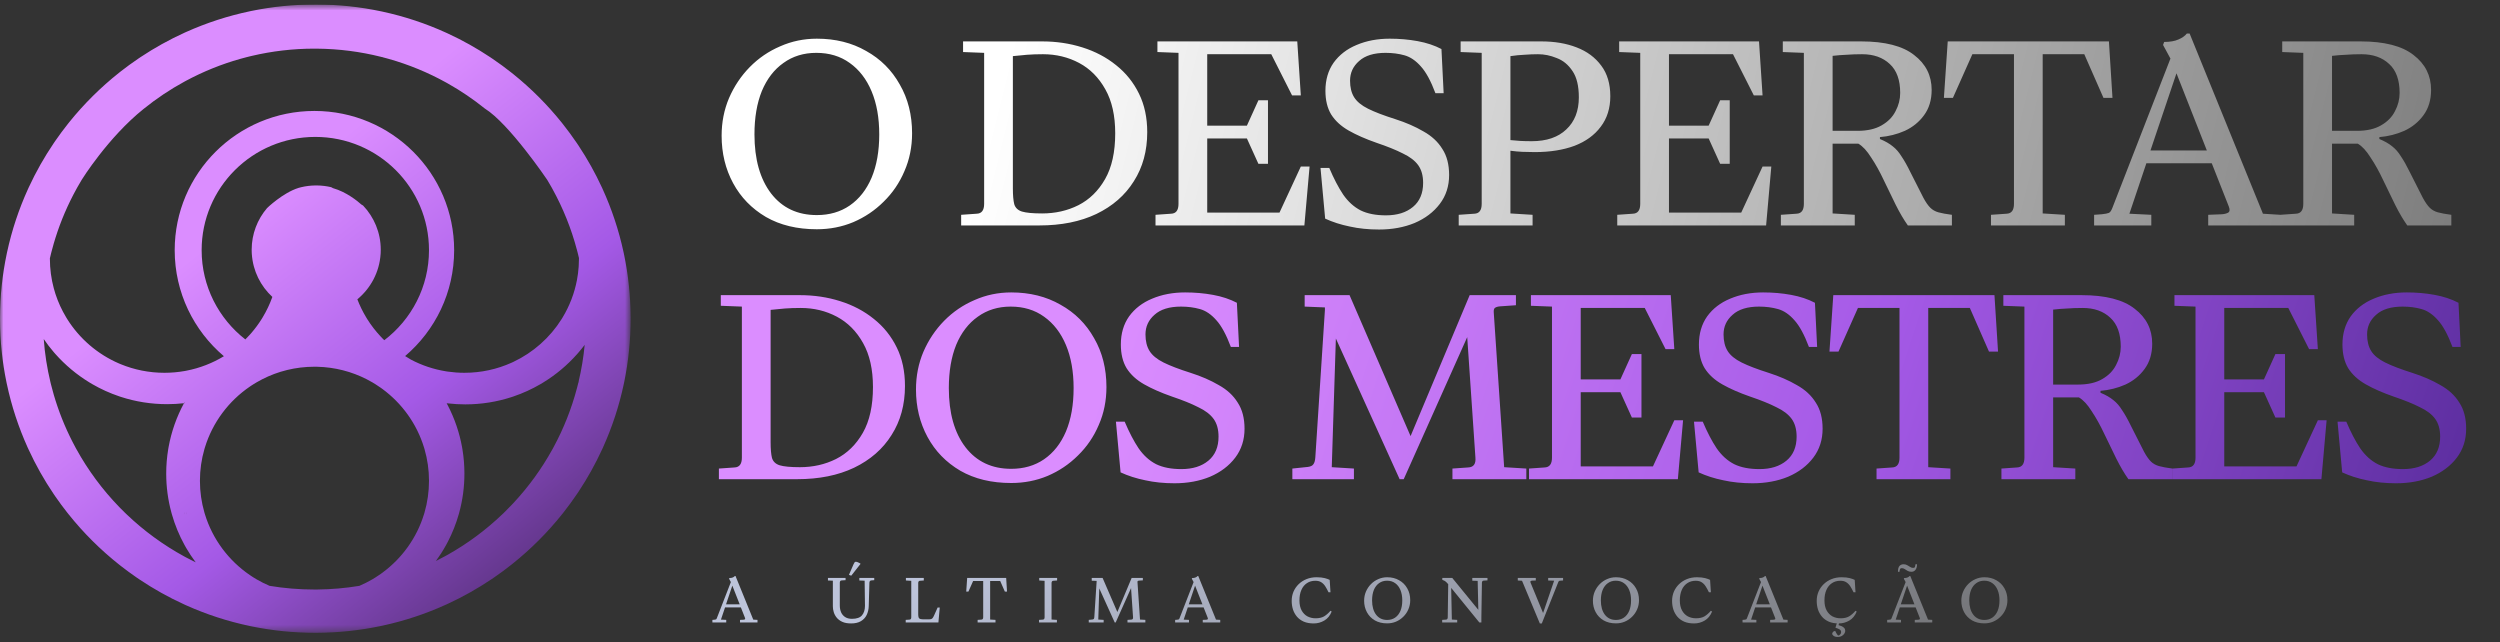 <svg xmlns="http://www.w3.org/2000/svg" width="358" height="92" viewBox="0 0 358 92" fill="none"><rect x="0" y="0" width="358" height="92" fill="#333333" stroke="none"/><g clip-path="url(#clip0_476_532)"><path d="M116.973 32.829C114.152 32.829 111.722 32.244 109.684 31.072C107.647 29.875 106.079 28.261 104.982 26.231C103.885 24.201 103.336 21.936 103.336 19.438C103.336 17.512 103.689 15.716 104.394 14.05C105.125 12.358 106.118 10.874 107.372 9.599C108.626 8.324 110.076 7.335 111.722 6.632C113.368 5.903 115.118 5.539 116.973 5.539C119.638 5.539 121.989 6.124 124.027 7.296C126.091 8.441 127.697 10.042 128.847 12.098C130.022 14.128 130.61 16.458 130.61 19.086C130.61 21.039 130.244 22.848 129.513 24.513C128.808 26.179 127.815 27.637 126.535 28.886C125.281 30.136 123.831 31.111 122.185 31.814C120.565 32.491 118.828 32.829 116.973 32.829ZM116.973 30.799C118.776 30.799 120.343 30.344 121.676 29.433C123.034 28.496 124.079 27.168 124.81 25.45C125.542 23.706 125.908 21.637 125.908 19.243C125.908 16.874 125.542 14.818 124.81 13.074C124.079 11.33 123.034 9.976 121.676 9.013C120.343 8.05 118.75 7.569 116.895 7.569C115.092 7.569 113.525 8.05 112.192 9.013C110.86 9.95 109.828 11.291 109.096 13.035C108.391 14.779 108.039 16.848 108.039 19.243C108.039 22.808 108.835 25.633 110.429 27.715C112.022 29.771 114.204 30.799 116.973 30.799ZM137.637 32.283V30.76L139.871 30.604C140.576 30.578 140.929 30.109 140.929 29.198V7.569L137.911 7.452V5.929H149.236C151.274 5.929 153.194 6.215 154.997 6.788C156.826 7.361 158.432 8.207 159.817 9.326C161.227 10.445 162.325 11.812 163.108 13.425C163.892 15.013 164.284 16.848 164.284 18.93C164.284 21.611 163.644 23.954 162.364 25.958C161.11 27.962 159.32 29.524 156.995 30.643C154.696 31.736 151.979 32.283 148.844 32.283H137.637ZM149.354 7.764C148.518 7.764 147.76 7.79 147.081 7.842C146.428 7.894 145.749 7.959 145.043 8.037V26.973C145.043 27.962 145.109 28.717 145.239 29.238C145.396 29.758 145.762 30.109 146.336 30.291C146.937 30.474 147.904 30.565 149.236 30.565C151.117 30.565 152.841 30.175 154.409 29.394C156.003 28.587 157.283 27.337 158.249 25.645C159.216 23.954 159.699 21.767 159.699 19.086C159.699 16.562 159.229 14.466 158.288 12.801C157.348 11.109 156.094 9.846 154.526 9.013C152.959 8.181 151.235 7.764 149.354 7.764ZM165.469 32.283V30.76L167.702 30.604C168.408 30.578 168.761 30.109 168.761 29.198V7.569L165.743 7.452V5.929H185.768L186.277 13.659H185.023L182.045 7.764H172.875V17.993H178.557L180.203 14.362H181.575V23.459H180.203L178.557 19.828H172.875V30.448H183.221L186.277 23.85H187.531L186.787 32.283H165.469ZM197.482 32.868C195.967 32.868 194.569 32.725 193.289 32.439C192.009 32.179 190.833 31.801 189.762 31.307L189.096 24.045H190.35C191.003 25.581 191.669 26.856 192.348 27.871C193.054 28.886 193.89 29.641 194.856 30.136C195.823 30.604 197.025 30.838 198.461 30.838C200.081 30.838 201.374 30.435 202.341 29.628C203.308 28.821 203.791 27.676 203.791 26.192C203.791 25.151 203.556 24.305 203.085 23.654C202.615 23.004 201.884 22.444 200.891 21.976C199.924 21.481 198.671 20.974 197.129 20.453C195.562 19.906 194.229 19.321 193.132 18.696C192.035 18.071 191.199 17.303 190.624 16.392C190.075 15.482 189.801 14.349 189.801 12.996C189.801 11.434 190.193 10.094 190.977 8.974C191.787 7.855 192.884 7.009 194.268 6.437C195.679 5.838 197.26 5.539 199.01 5.539C200.395 5.539 201.727 5.656 203.007 5.89C204.287 6.124 205.424 6.502 206.416 7.022L206.73 13.347H205.554C204.901 11.603 204.209 10.328 203.477 9.521C202.746 8.688 201.962 8.155 201.126 7.92C200.29 7.686 199.389 7.569 198.422 7.569C196.75 7.569 195.483 7.959 194.621 8.74C193.759 9.495 193.328 10.432 193.328 11.551C193.328 12.514 193.524 13.308 193.916 13.933C194.308 14.557 194.974 15.104 195.914 15.573C196.855 16.041 198.148 16.536 199.794 17.056C201.335 17.551 202.681 18.136 203.83 18.813C205.006 19.464 205.907 20.297 206.534 21.312C207.187 22.301 207.514 23.55 207.514 25.06C207.514 26.648 207.07 28.027 206.181 29.198C205.293 30.37 204.091 31.281 202.576 31.931C201.061 32.556 199.363 32.868 197.482 32.868ZM208.887 32.283V30.76L211.12 30.604C211.826 30.578 212.178 30.109 212.178 29.198V7.569L209.161 7.452V5.929H220.721C222.628 5.929 224.313 6.215 225.776 6.788C227.265 7.361 228.441 8.233 229.303 9.404C230.165 10.549 230.596 12.007 230.596 13.777C230.596 15.495 230.139 16.952 229.225 18.149C228.336 19.347 227.083 20.258 225.463 20.882C223.843 21.481 221.949 21.78 219.781 21.78C219.154 21.78 218.553 21.767 217.978 21.741C217.43 21.715 216.868 21.663 216.293 21.585V30.565L219.467 30.76V32.283H208.887ZM220.251 7.764C219.598 7.764 218.945 7.79 218.292 7.842C217.665 7.868 216.999 7.933 216.293 8.037V20.062C216.763 20.114 217.234 20.154 217.704 20.18C218.174 20.206 218.723 20.219 219.35 20.219C221.466 20.219 223.112 19.659 224.287 18.54C225.489 17.421 226.09 15.885 226.09 13.933C226.09 12.319 225.789 11.07 225.189 10.185C224.588 9.274 223.83 8.649 222.916 8.311C222.027 7.946 221.139 7.764 220.251 7.764ZM231.591 32.283V30.76L233.824 30.604C234.53 30.578 234.882 30.109 234.882 29.198V7.569L231.865 7.452V5.929H251.89L252.399 13.659H251.146L248.166 7.764H238.997V17.993H244.679L246.325 14.362H247.697V23.459H246.325L244.679 19.828H238.997V30.448H249.342L252.399 23.85H253.652L252.907 32.283H231.591ZM255.021 32.283V30.76L257.257 30.604C257.961 30.578 258.313 30.109 258.313 29.198V7.569L255.297 7.452V5.929H266.503C269.927 5.929 272.46 6.58 274.105 7.881C275.777 9.157 276.613 10.822 276.613 12.879C276.613 14.31 276.248 15.521 275.516 16.51C274.812 17.473 273.896 18.215 272.772 18.735C271.651 19.23 270.463 19.529 269.207 19.633V19.906C269.964 20.219 270.579 20.57 271.048 20.96C271.52 21.325 271.936 21.806 272.303 22.405C272.695 22.978 273.127 23.745 273.596 24.709C274.067 25.645 274.68 26.856 275.439 28.34C275.777 28.964 276.104 29.433 276.417 29.745C276.732 30.057 277.124 30.279 277.593 30.409C278.064 30.539 278.704 30.656 279.513 30.76V32.283H273.204C272.631 31.476 272.055 30.5 271.48 29.355C270.907 28.183 270.331 26.999 269.756 25.802C269.182 24.578 268.58 23.498 267.954 22.561C267.352 21.598 266.739 20.934 266.111 20.57H262.429V30.565L265.602 30.76V32.283H255.021ZM266.659 7.764C265.851 7.764 265.106 7.79 264.427 7.842C263.774 7.868 263.107 7.92 262.429 7.998V18.735H265.994C267.404 18.735 268.555 18.475 269.443 17.954C270.356 17.434 271.023 16.757 271.44 15.924C271.884 15.091 272.108 14.219 272.108 13.308C272.108 11.46 271.611 10.081 270.619 9.17C269.627 8.233 268.307 7.764 266.659 7.764ZM285.108 32.283V30.76L287.34 30.604C288.045 30.578 288.4 30.109 288.4 29.198V7.764H282.443L279.659 14.011H278.367L278.915 5.929H301.998L302.506 14.011H301.214L298.47 7.764H292.513V30.565L295.689 30.76V32.283H285.108ZM299.877 32.283V30.76L300.973 30.682C301.469 30.63 301.809 30.565 301.99 30.487C302.174 30.409 302.345 30.162 302.502 29.745L310.808 8.389L309.751 6.437L309.907 6.007C310.743 6.007 311.423 5.89 311.944 5.656C312.495 5.422 312.899 5.135 313.16 4.797H313.552L324.054 30.604L326.562 30.76V32.283H316.216V30.76L318.176 30.682C318.541 30.656 318.841 30.578 319.077 30.448C319.312 30.291 319.337 29.992 319.156 29.55L316.725 23.381H307.359L304.93 30.604L308.066 30.76V32.283H299.877ZM307.947 21.546H316.02L311.671 10.497L307.947 21.546ZM326.539 32.283V30.76L328.772 30.604C329.479 30.578 329.832 30.109 329.832 29.198V7.569L326.815 7.452V5.929H338.021C341.445 5.929 343.978 6.58 345.623 7.881C347.295 9.157 348.131 10.822 348.131 12.879C348.131 14.31 347.766 15.521 347.034 16.51C346.33 17.473 345.414 18.215 344.291 18.735C343.169 19.23 341.978 19.529 340.725 19.633V19.906C341.482 20.219 342.097 20.57 342.566 20.96C343.038 21.325 343.454 21.806 343.822 22.405C344.214 22.978 344.643 23.745 345.114 24.709C345.586 25.645 346.198 26.856 346.955 28.34C347.295 28.964 347.622 29.433 347.935 29.745C348.25 30.057 348.642 30.279 349.111 30.409C349.582 30.539 350.222 30.656 351.031 30.76V32.283H344.722C344.147 31.476 343.574 30.5 342.998 29.355C342.422 28.183 341.849 26.999 341.274 25.802C340.698 24.578 340.098 23.498 339.47 22.561C338.87 21.598 338.257 20.934 337.629 20.57H333.945V30.565L337.121 30.76V32.283H326.539ZM338.177 7.764C337.369 7.764 336.624 7.79 335.945 7.842C335.292 7.868 334.625 7.92 333.945 7.998V18.735H337.513C338.922 18.735 340.073 18.475 340.961 17.954C341.874 17.434 342.541 16.757 342.958 15.924C343.402 15.091 343.626 14.219 343.626 13.308C343.626 11.46 343.129 10.081 342.137 9.17C341.142 8.233 339.825 7.764 338.177 7.764Z" fill="url(#paint0_linear_476_532)"></path><path d="M102.945 68.619V67.097L105.179 66.94C105.884 66.914 106.237 66.446 106.237 65.535V43.905L103.219 43.788V42.265H114.545C116.582 42.265 118.503 42.552 120.305 43.124C122.134 43.697 123.741 44.543 125.125 45.662C126.536 46.781 127.633 48.148 128.417 49.761C129.201 51.349 129.592 53.184 129.592 55.267C129.592 57.947 128.952 60.29 127.672 62.294C126.418 64.298 124.629 65.86 122.304 66.979C120.005 68.073 117.288 68.619 114.153 68.619H102.945ZM114.662 44.1C113.826 44.1 113.069 44.126 112.389 44.178C111.736 44.231 111.057 44.296 110.352 44.374V63.309C110.352 64.298 110.417 65.053 110.547 65.574C110.704 66.094 111.07 66.446 111.645 66.628C112.246 66.81 113.212 66.901 114.545 66.901C116.426 66.901 118.15 66.511 119.717 65.73C121.311 64.923 122.591 63.674 123.558 61.982C124.524 60.29 125.008 58.104 125.008 55.423C125.008 52.898 124.537 50.803 123.597 49.137C122.656 47.445 121.402 46.183 119.835 45.35C118.267 44.517 116.543 44.1 114.662 44.1ZM144.806 69.166C141.985 69.166 139.555 68.58 137.517 67.409C135.48 66.212 133.912 64.598 132.815 62.567C131.718 60.537 131.169 58.273 131.169 55.774C131.169 53.848 131.522 52.052 132.227 50.386C132.959 48.694 133.951 47.211 135.205 45.935C136.459 44.66 137.909 43.671 139.555 42.968C141.201 42.239 142.951 41.875 144.806 41.875C147.471 41.875 149.822 42.461 151.86 43.632C153.924 44.777 155.53 46.378 156.68 48.434C157.856 50.464 158.443 52.794 158.443 55.423C158.443 57.375 158.078 59.184 157.346 60.85C156.641 62.516 155.648 63.973 154.368 65.222C153.114 66.472 151.664 67.448 150.018 68.151C148.398 68.827 146.661 69.166 144.806 69.166ZM144.806 67.135C146.609 67.135 148.176 66.68 149.509 65.769C150.867 64.832 151.912 63.505 152.644 61.787C153.375 60.043 153.741 57.974 153.741 55.579C153.741 53.21 153.375 51.154 152.644 49.41C151.912 47.666 150.867 46.313 149.509 45.35C148.176 44.387 146.583 43.905 144.728 43.905C142.925 43.905 141.358 44.387 140.025 45.35C138.693 46.287 137.661 47.627 136.93 49.371C136.224 51.115 135.872 53.184 135.872 55.579C135.872 59.145 136.668 61.969 138.262 64.051C139.856 66.107 142.037 67.135 144.806 67.135ZM168.186 69.205C166.671 69.205 165.273 69.061 163.993 68.775C162.713 68.515 161.537 68.138 160.466 67.643L159.8 60.381H161.054C161.707 61.917 162.373 63.192 163.053 64.207C163.758 65.222 164.594 65.977 165.561 66.472C166.527 66.94 167.729 67.175 169.166 67.175C170.785 67.175 172.079 66.771 173.045 65.964C174.012 65.157 174.495 64.012 174.495 62.528C174.495 61.487 174.26 60.641 173.79 59.991C173.319 59.34 172.588 58.78 171.595 58.312C170.629 57.817 169.375 57.31 167.833 56.789C166.266 56.243 164.934 55.657 163.836 55.032C162.739 54.407 161.903 53.64 161.328 52.729C160.78 51.818 160.505 50.685 160.505 49.332C160.505 47.77 160.897 46.43 161.681 45.311C162.491 44.192 163.588 43.346 164.973 42.773C166.384 42.174 167.964 41.875 169.714 41.875C171.099 41.875 172.431 41.992 173.711 42.226C174.992 42.461 176.128 42.838 177.121 43.359L177.434 49.683H176.259C175.605 47.94 174.913 46.664 174.182 45.857C173.45 45.024 172.667 44.491 171.83 44.257C170.995 44.022 170.093 43.905 169.127 43.905C167.455 43.905 166.188 44.296 165.325 45.077C164.463 45.831 164.032 46.768 164.032 47.887C164.032 48.851 164.228 49.644 164.62 50.269C165.012 50.894 165.678 51.44 166.619 51.909C167.559 52.377 168.852 52.872 170.498 53.393C172.04 53.887 173.385 54.473 174.534 55.15C175.71 55.8 176.611 56.633 177.238 57.648C177.891 58.637 178.218 59.886 178.218 61.396C178.218 62.984 177.774 64.363 176.886 65.535C175.997 66.706 174.796 67.617 173.28 68.268C171.765 68.892 170.067 69.205 168.186 69.205ZM185.065 68.619V67.097L187.299 66.862C187.691 66.81 187.952 66.68 188.082 66.472C188.239 66.263 188.33 65.925 188.357 65.457L189.728 44.374V44.022L186.828 43.905V42.265H193.255L201.994 62.45L210.458 42.265H217.081V43.71L214.847 43.866C214.481 43.892 214.22 43.97 214.063 44.1C213.933 44.204 213.88 44.426 213.907 44.764L215.396 66.901L218.57 67.097V68.619H207.989V67.097L210.223 66.94C211.007 66.914 211.36 66.446 211.281 65.535L210.105 48.278L201.014 68.619H200.426L191.296 48.473L190.708 66.901L193.882 67.097V68.619H185.065ZM218.952 68.619V67.097L221.186 66.94C221.892 66.914 222.244 66.446 222.244 65.535V43.905L219.227 43.788V42.265H239.251L239.761 49.996H238.507L235.529 44.1H226.359V54.33H232.041L233.687 50.699H235.058V59.795H233.687L232.041 56.164H226.359V66.784H236.704L239.761 60.186H241.015L240.27 68.619H218.952ZM250.966 69.205C249.45 69.205 248.053 69.061 246.773 68.775C245.492 68.515 244.317 68.138 243.246 67.643L242.579 60.381H243.834C244.487 61.917 245.153 63.192 245.832 64.207C246.537 65.222 247.373 65.977 248.341 66.472C249.306 66.94 250.51 67.175 251.946 67.175C253.566 67.175 254.859 66.771 255.824 65.964C256.791 65.157 257.275 64.012 257.275 62.528C257.275 61.487 257.039 60.641 256.571 59.991C256.099 59.34 255.367 58.78 254.375 58.312C253.407 57.817 252.154 57.31 250.614 56.789C249.046 56.243 247.713 55.657 246.616 55.032C245.519 54.407 244.683 53.64 244.108 52.729C243.559 51.818 243.285 50.685 243.285 49.332C243.285 47.77 243.677 46.43 244.461 45.311C245.27 44.192 246.368 43.346 247.752 42.773C249.162 42.174 250.743 41.875 252.494 41.875C253.879 41.875 255.211 41.992 256.491 42.226C257.771 42.461 258.908 42.838 259.9 43.359L260.213 49.683H259.039C258.384 47.94 257.692 46.664 256.96 45.857C256.231 45.024 255.447 44.491 254.611 44.257C253.774 44.022 252.871 43.905 251.906 43.905C250.234 43.905 248.966 44.296 248.106 45.077C247.243 45.831 246.812 46.768 246.812 47.887C246.812 48.851 247.008 49.644 247.399 50.269C247.791 50.894 248.458 51.44 249.398 51.909C250.338 52.377 251.631 52.872 253.278 53.393C254.819 53.887 256.164 54.473 257.315 55.15C258.488 55.8 259.391 56.633 260.017 57.648C260.672 58.637 260.997 59.886 260.997 61.396C260.997 62.984 260.552 64.363 259.664 65.535C258.776 66.706 257.575 67.617 256.059 68.268C254.544 68.892 252.847 69.205 250.966 69.205ZM268.72 68.619V67.097L270.953 66.94C271.657 66.914 272.009 66.446 272.009 65.535V44.1H266.055L263.272 50.347H261.979L262.527 42.265H285.607L286.119 50.347H284.823L282.082 44.1H276.125V66.901L279.298 67.097V68.619H268.72ZM286.605 68.619V67.097L288.838 66.94C289.545 66.914 289.897 66.446 289.897 65.535V43.905L286.88 43.788V42.265H298.087C301.51 42.265 304.043 42.916 305.688 44.218C307.36 45.493 308.196 47.159 308.196 49.215C308.196 50.646 307.832 51.857 307.1 52.846C306.395 53.809 305.48 54.551 304.356 55.071C303.235 55.566 302.044 55.865 300.791 55.969V56.243C301.548 56.555 302.163 56.906 302.632 57.297C303.103 57.661 303.52 58.143 303.887 58.741C304.279 59.314 304.711 60.082 305.18 61.045C305.651 61.982 306.264 63.192 307.02 64.676C307.36 65.3 307.688 65.769 308 66.081C308.316 66.394 308.708 66.615 309.176 66.745C309.648 66.875 310.288 66.992 311.097 67.097V68.619H304.788C304.212 67.812 303.639 66.836 303.063 65.691C302.488 64.52 301.915 63.335 301.339 62.138C300.764 60.915 300.163 59.835 299.538 58.898C298.935 57.934 298.322 57.271 297.695 56.906H294.01V66.901L297.186 67.097V68.619H286.605ZM298.243 44.1C297.434 44.1 296.69 44.126 296.01 44.178C295.358 44.204 294.69 44.257 294.01 44.335V55.071H297.578C298.987 55.071 300.138 54.811 301.027 54.291C301.94 53.77 302.607 53.093 303.024 52.26C303.468 51.427 303.691 50.556 303.691 49.644C303.691 47.796 303.195 46.417 302.202 45.506C301.21 44.569 299.89 44.1 298.243 44.1ZM311.107 68.619V67.097L313.342 66.94C314.047 66.914 314.399 66.446 314.399 65.535V43.905L311.382 43.788V42.265H331.406L331.917 49.996H330.661L327.684 44.1H318.515V54.33H324.196L325.841 50.699H327.213V59.795H325.841L324.196 56.164H318.515V66.784H328.86L331.917 60.186H333.17L332.425 68.619H311.107ZM343.121 69.205C341.605 69.205 340.208 69.061 338.928 68.775C337.648 68.515 336.472 68.138 335.4 67.643L334.735 60.381H335.988C336.643 61.917 337.308 63.192 337.988 64.207C338.692 65.222 339.528 65.977 340.496 66.472C341.461 66.94 342.664 67.175 344.101 67.175C345.721 67.175 347.013 66.771 347.981 65.964C348.946 65.157 349.43 64.012 349.43 62.528C349.43 61.487 349.194 60.641 348.725 59.991C348.254 59.34 347.522 58.78 346.529 58.312C345.564 57.817 344.309 57.31 342.768 56.789C341.2 56.243 339.868 55.657 338.772 55.032C337.675 54.407 336.839 53.64 336.263 52.729C335.715 51.818 335.44 50.685 335.44 49.332C335.44 47.77 335.832 46.43 336.616 45.311C337.424 44.192 338.523 43.346 339.908 42.773C341.317 42.174 342.9 41.875 344.649 41.875C346.033 41.875 347.366 41.992 348.646 42.226C349.926 42.461 351.062 42.838 352.055 43.359L352.37 49.683H351.194C350.541 47.94 349.849 46.664 349.117 45.857C348.385 45.024 347.601 44.491 346.765 44.257C345.929 44.022 345.029 43.905 344.061 43.905C342.389 43.905 341.121 44.296 340.26 45.077C339.399 45.831 338.968 46.768 338.968 47.887C338.968 48.851 339.164 49.644 339.556 50.269C339.948 50.894 340.612 51.44 341.553 51.909C342.493 52.377 343.788 52.872 345.433 53.393C346.974 53.887 348.321 54.473 349.469 55.15C350.645 55.8 351.546 56.633 352.174 57.648C352.826 58.637 353.154 59.886 353.154 61.396C353.154 62.984 352.71 64.363 351.821 65.535C350.933 66.706 349.73 67.617 348.214 68.268C346.701 68.892 345.001 69.205 343.121 69.205Z" fill="url(#paint1_linear_476_532)"></path><path d="M102.016 89.135V88.766L102.281 88.747C102.401 88.735 102.484 88.719 102.528 88.7C102.572 88.681 102.613 88.621 102.651 88.521L104.661 83.353L104.405 82.881L104.443 82.777C104.645 82.777 104.81 82.749 104.936 82.692C105.069 82.635 105.167 82.566 105.23 82.484H105.325L107.866 88.729L108.473 88.766V89.135H105.97V88.766L106.444 88.747C106.532 88.741 106.605 88.722 106.662 88.691C106.719 88.653 106.725 88.581 106.681 88.474L106.093 86.981H103.827L103.239 88.729L103.997 88.766V89.135H102.016ZM103.969 86.537H105.922L104.87 83.863L103.969 86.537ZM121.872 89.276C121.366 89.276 120.943 89.198 120.602 89.04C120.266 88.883 120.001 88.681 119.805 88.436C119.609 88.19 119.47 87.925 119.388 87.642C119.306 87.359 119.265 87.091 119.265 86.839V83.155L118.563 83.126V82.758H121.085V83.079L120.516 83.117C120.346 83.123 120.26 83.237 120.26 83.457V86.697C120.26 87.056 120.32 87.381 120.44 87.67C120.567 87.96 120.76 88.19 121.019 88.36C121.278 88.53 121.607 88.615 122.005 88.615C122.681 88.615 123.158 88.448 123.437 88.114C123.721 87.774 123.863 87.321 123.863 86.754L123.816 83.155L123.057 83.126V82.758H125.191V83.079L124.755 83.117C124.59 83.136 124.505 83.249 124.499 83.457L124.404 86.782C124.391 87.255 124.293 87.68 124.11 88.058C123.927 88.436 123.648 88.735 123.275 88.955C122.909 89.169 122.441 89.276 121.872 89.276ZM121.901 82.437L121.569 82.323L122.223 80.812C122.28 80.68 122.33 80.585 122.375 80.528C122.425 80.472 122.485 80.443 122.555 80.443C122.662 80.443 122.789 80.481 122.934 80.557C123.08 80.626 123.181 80.686 123.238 80.736L121.901 82.437ZM129.697 89.135V88.766L130.238 88.729C130.408 88.722 130.494 88.609 130.494 88.388V83.174L129.726 83.126V82.758H132.286V83.126L131.745 83.164C131.575 83.171 131.489 83.284 131.489 83.504V87.954C131.489 88.281 131.543 88.486 131.65 88.568C131.764 88.65 131.948 88.691 132.2 88.691H132.94C133.117 88.691 133.25 88.678 133.338 88.653C133.433 88.621 133.509 88.565 133.566 88.483C133.629 88.401 133.699 88.275 133.774 88.105L134.268 86.999H134.571L134.381 89.135H129.697ZM139.996 89.135V88.766L140.536 88.729C140.707 88.722 140.793 88.609 140.793 88.388V83.202H139.351L138.678 84.713H138.365L138.498 82.758H144.083L144.206 84.713H143.893L143.229 83.202H141.788V88.719L142.556 88.766V89.135H139.996ZM148.79 89.135V88.766L149.33 88.729C149.501 88.722 149.586 88.609 149.586 88.388V83.174L148.818 83.126V82.758H151.378V83.126L150.838 83.164C150.667 83.171 150.582 83.284 150.582 83.504V88.719L151.35 88.766V89.135H148.79ZM155.909 89.135V88.766L156.449 88.71C156.544 88.697 156.608 88.665 156.639 88.615C156.677 88.565 156.699 88.483 156.706 88.369L157.037 83.268V83.183L156.336 83.155V82.758H157.891L160.005 87.642L162.053 82.758H163.656V83.108L163.115 83.145C163.027 83.151 162.964 83.171 162.926 83.202C162.894 83.227 162.882 83.281 162.888 83.363L163.248 88.719L164.016 88.766V89.135H161.456V88.766L161.996 88.729C162.186 88.722 162.272 88.609 162.252 88.388L161.968 84.213L159.768 89.135H159.626L157.417 84.26L157.274 88.719L158.043 88.766V89.135H155.909ZM168.281 89.135V88.766L168.546 88.747C168.666 88.735 168.749 88.719 168.793 88.7C168.837 88.681 168.878 88.621 168.916 88.521L170.926 83.353L170.67 82.881L170.708 82.777C170.91 82.777 171.075 82.749 171.201 82.692C171.334 82.635 171.432 82.566 171.495 82.484H171.59L174.131 88.729L174.738 88.766V89.135H172.235V88.766L172.709 88.747C172.797 88.741 172.87 88.722 172.927 88.691C172.984 88.653 172.99 88.581 172.946 88.474L172.358 86.981H170.092L169.504 88.729L170.263 88.766V89.135H168.281ZM170.234 86.537H172.187L171.135 83.863L170.234 86.537ZM188.128 89.276C187.578 89.276 187.104 89.191 186.706 89.021C186.307 88.845 185.979 88.606 185.719 88.303C185.467 88.001 185.277 87.658 185.151 87.274C185.03 86.883 184.97 86.474 184.97 86.045C184.97 85.579 185.056 85.142 185.226 84.732C185.403 84.323 185.65 83.964 185.966 83.656C186.282 83.347 186.658 83.104 187.094 82.928C187.53 82.751 188.011 82.663 188.536 82.663C188.997 82.663 189.386 82.704 189.702 82.786C190.018 82.868 190.255 82.953 190.413 83.041L190.527 84.808H190.242C190.091 84.487 189.936 84.203 189.778 83.958C189.62 83.712 189.43 83.52 189.209 83.381C188.988 83.237 188.706 83.164 188.365 83.164C187.891 83.164 187.483 83.281 187.142 83.514C186.8 83.74 186.538 84.065 186.355 84.487C186.171 84.903 186.08 85.4 186.08 85.979C186.08 86.552 186.184 87.031 186.392 87.415C186.601 87.793 186.879 88.076 187.227 88.266C187.581 88.448 187.97 88.54 188.393 88.54C188.886 88.54 189.291 88.448 189.607 88.266C189.923 88.076 190.23 87.809 190.527 87.463L190.697 87.576C190.463 88.155 190.113 88.584 189.645 88.861C189.177 89.138 188.671 89.276 188.128 89.276ZM198.644 89.267C197.961 89.267 197.373 89.125 196.88 88.842C196.387 88.552 196.008 88.162 195.742 87.67C195.477 87.179 195.344 86.631 195.344 86.027C195.344 85.561 195.43 85.126 195.6 84.723C195.777 84.313 196.018 83.954 196.321 83.646C196.624 83.337 196.975 83.098 197.373 82.928C197.772 82.751 198.195 82.663 198.644 82.663C199.289 82.663 199.858 82.805 200.351 83.089C200.85 83.366 201.239 83.753 201.517 84.251C201.801 84.742 201.944 85.305 201.944 85.942C201.944 86.414 201.855 86.852 201.678 87.255C201.508 87.658 201.267 88.01 200.958 88.313C200.654 88.615 200.303 88.851 199.905 89.021C199.513 89.185 199.093 89.267 198.644 89.267ZM198.644 88.776C199.08 88.776 199.459 88.665 199.782 88.445C200.111 88.218 200.363 87.897 200.54 87.482C200.717 87.059 200.806 86.559 200.806 85.979C200.806 85.406 200.717 84.909 200.54 84.487C200.363 84.065 200.111 83.737 199.782 83.504C199.459 83.271 199.074 83.155 198.625 83.155C198.189 83.155 197.81 83.271 197.487 83.504C197.165 83.731 196.915 84.055 196.738 84.477C196.567 84.899 196.482 85.4 196.482 85.979C196.482 86.842 196.675 87.526 197.061 88.029C197.446 88.527 197.974 88.776 198.644 88.776ZM206.52 89.135V88.766L207.06 88.729C207.231 88.722 207.317 88.609 207.317 88.388L207.383 83.656C207.244 83.492 207.121 83.366 207.013 83.278C206.906 83.183 206.748 83.104 206.539 83.041V82.758H207.961L211.697 87.33L211.602 83.183L210.834 83.155V82.758H213.006V83.108L212.465 83.145C212.295 83.151 212.209 83.265 212.209 83.485L212.133 88.436V89.135H211.839L207.809 84.184L207.904 88.719L208.672 88.766V89.135H206.52ZM220.504 89.276L217.954 83.164L217.347 83.126V82.758H219.926V83.126L219.395 83.145C219.319 83.151 219.253 83.174 219.196 83.211C219.139 83.243 219.133 83.319 219.177 83.438L220.969 87.784L222.552 83.155L221.699 83.126V82.758H223.833V83.126L223.51 83.145C223.39 83.151 223.308 83.167 223.264 83.192C223.219 83.211 223.178 83.271 223.14 83.372L220.96 88.842L220.789 89.276H220.504ZM231.405 89.267C230.722 89.267 230.134 89.125 229.641 88.842C229.148 88.552 228.769 88.162 228.503 87.67C228.238 87.179 228.105 86.631 228.105 86.027C228.105 85.561 228.19 85.126 228.361 84.723C228.538 84.313 228.778 83.954 229.082 83.646C229.385 83.337 229.736 83.098 230.134 82.928C230.532 82.751 230.956 82.663 231.405 82.663C232.05 82.663 232.618 82.805 233.111 83.089C233.611 83.366 234 83.753 234.278 84.251C234.562 84.742 234.704 85.305 234.704 85.942C234.704 86.414 234.616 86.852 234.439 87.255C234.268 87.658 234.028 88.01 233.718 88.313C233.415 88.615 233.064 88.851 232.666 89.021C232.274 89.185 231.854 89.267 231.405 89.267ZM231.405 88.776C231.841 88.776 232.22 88.665 232.542 88.445C232.871 88.218 233.124 87.897 233.301 87.482C233.478 87.059 233.567 86.559 233.567 85.979C233.567 85.406 233.478 84.909 233.301 84.487C233.124 84.065 232.871 83.737 232.542 83.504C232.22 83.271 231.834 83.155 231.386 83.155C230.949 83.155 230.57 83.271 230.248 83.504C229.926 83.731 229.676 84.055 229.499 84.477C229.328 84.899 229.243 85.4 229.243 85.979C229.243 86.842 229.436 87.526 229.821 88.029C230.207 88.527 230.735 88.776 231.405 88.776ZM242.599 89.276C242.049 89.276 241.575 89.191 241.177 89.021C240.779 88.845 240.45 88.606 240.191 88.303C239.938 88.001 239.748 87.658 239.622 87.274C239.502 86.883 239.442 86.474 239.442 86.045C239.442 85.579 239.527 85.142 239.698 84.732C239.875 84.323 240.122 83.964 240.438 83.656C240.754 83.347 241.13 83.104 241.566 82.928C242.002 82.751 242.482 82.663 243.007 82.663C243.469 82.663 243.857 82.704 244.173 82.786C244.489 82.868 244.727 82.953 244.884 83.041L244.998 84.808H244.714C244.562 84.487 244.407 84.203 244.249 83.958C244.091 83.712 243.901 83.52 243.68 83.381C243.459 83.237 243.178 83.164 242.836 83.164C242.362 83.164 241.955 83.281 241.613 83.514C241.272 83.74 241.01 84.065 240.826 84.487C240.643 84.903 240.551 85.4 240.551 85.979C240.551 86.552 240.656 87.031 240.864 87.415C241.073 87.793 241.351 88.076 241.699 88.266C242.053 88.448 242.441 88.54 242.865 88.54C243.358 88.54 243.763 88.448 244.079 88.266C244.395 88.076 244.701 87.809 244.998 87.463L245.169 87.576C244.935 88.155 244.584 88.584 244.117 88.861C243.649 89.138 243.143 89.276 242.599 89.276ZM249.532 89.135V88.766L249.798 88.747C249.917 88.735 249.999 88.719 250.043 88.7C250.088 88.681 250.128 88.621 250.167 88.521L252.177 83.353L251.921 82.881L251.959 82.777C252.162 82.777 252.326 82.749 252.452 82.692C252.584 82.635 252.683 82.566 252.745 82.484H252.839L255.382 88.729L255.988 88.766V89.135H253.484V88.766L253.958 88.747C254.048 88.741 254.119 88.722 254.177 88.691C254.234 88.653 254.241 88.581 254.196 88.474L253.608 86.981H251.343L250.755 88.729L251.512 88.766V89.135H249.532ZM251.485 86.537H253.437L252.385 83.863L251.485 86.537ZM263.311 89.276C262.761 89.276 262.287 89.191 261.887 89.021C261.49 88.845 261.16 88.606 260.902 88.303C260.649 88.001 260.458 87.658 260.332 87.274C260.213 86.883 260.153 86.474 260.153 86.045C260.153 85.579 260.237 85.142 260.409 84.732C260.585 84.323 260.833 83.964 261.148 83.656C261.466 83.347 261.84 83.104 262.277 82.928C262.713 82.751 263.192 82.663 263.718 82.663C264.18 82.663 264.569 82.704 264.884 82.786C265.199 82.868 265.438 82.953 265.596 83.041L265.708 84.808H265.425C265.274 84.487 265.117 84.203 264.961 83.958C264.802 83.712 264.611 83.52 264.391 83.381C264.17 83.237 263.889 83.164 263.547 83.164C263.073 83.164 262.666 83.281 262.324 83.514C261.982 83.74 261.721 84.065 261.538 84.487C261.354 84.903 261.262 85.4 261.262 85.979C261.262 86.552 261.366 87.031 261.575 87.415C261.783 87.793 262.061 88.076 262.408 88.266C262.763 88.448 263.153 88.54 263.577 88.54C264.068 88.54 264.472 88.448 264.79 88.266C265.105 88.076 265.413 87.809 265.708 87.463L265.879 87.576C265.646 88.155 265.296 88.584 264.827 88.861C264.358 89.138 263.855 89.276 263.311 89.276ZM263.187 91.213C262.914 91.213 262.708 91.16 262.57 91.053C262.438 90.952 262.371 90.851 262.371 90.75C262.371 90.675 262.408 90.59 262.485 90.495C262.562 90.407 262.669 90.36 262.808 90.353C262.87 90.505 262.947 90.649 263.036 90.788C263.123 90.933 263.2 91.005 263.262 91.005C263.331 91.005 263.416 90.955 263.51 90.854C263.604 90.76 263.651 90.646 263.651 90.514C263.651 90.356 263.579 90.23 263.433 90.136C263.294 90.048 263.096 89.966 262.835 89.891L263.053 89.191H263.359L263.282 89.531C263.433 89.563 263.582 89.61 263.728 89.673C263.872 89.736 263.994 89.821 264.088 89.928C264.19 90.035 264.239 90.174 264.239 90.344C264.239 90.47 264.195 90.599 264.108 90.731C264.023 90.87 263.904 90.983 263.746 91.071C263.589 91.166 263.401 91.213 263.187 91.213ZM270.243 89.135V88.766L270.509 88.747C270.628 88.735 270.71 88.719 270.754 88.7C270.799 88.681 270.839 88.621 270.878 88.521L272.888 83.353L272.632 82.881L272.669 82.777C272.873 82.777 273.037 82.749 273.163 82.692C273.295 82.635 273.394 82.566 273.456 82.484H273.55L276.093 88.729L276.699 88.766V89.135H274.195V88.766L274.669 88.747C274.758 88.741 274.83 88.722 274.887 88.691C274.945 88.653 274.952 88.581 274.907 88.474L274.319 86.981H272.054L271.466 88.729L272.223 88.766V89.135H270.243ZM272.196 86.537H274.148L273.096 83.863L272.196 86.537ZM271.789 81.879C271.789 81.483 271.861 81.205 272.005 81.048C272.151 80.884 272.347 80.802 272.593 80.802C272.789 80.802 272.962 80.847 273.116 80.935C273.267 81.017 273.409 81.102 273.543 81.19C273.674 81.278 273.811 81.322 273.95 81.322C274.089 81.322 274.178 81.281 274.215 81.199C274.252 81.111 274.277 80.979 274.292 80.802H274.518C274.518 81.142 274.446 81.407 274.299 81.596C274.161 81.785 273.965 81.879 273.711 81.879C273.498 81.879 273.315 81.835 273.163 81.747C273.017 81.659 272.88 81.574 272.754 81.492C272.627 81.404 272.486 81.36 272.327 81.36C272.208 81.36 272.126 81.407 272.082 81.501C272.044 81.596 272.019 81.722 272.005 81.879H271.789ZM284.164 89.267C283.481 89.267 282.893 89.125 282.4 88.842C281.906 88.552 281.526 88.162 281.261 87.67C280.996 87.179 280.864 86.631 280.864 86.027C280.864 85.561 280.948 85.126 281.12 84.723C281.296 84.313 281.536 83.954 281.839 83.646C282.144 83.337 282.494 83.098 282.893 82.928C283.29 82.751 283.715 82.663 284.164 82.663C284.809 82.663 285.377 82.805 285.871 83.089C286.369 83.366 286.759 83.753 287.037 84.251C287.322 84.742 287.463 85.305 287.463 85.942C287.463 86.414 287.374 86.852 287.198 87.255C287.027 87.658 286.786 88.01 286.476 88.313C286.173 88.615 285.823 88.851 285.424 89.021C285.032 89.185 284.613 89.267 284.164 89.267ZM284.164 88.776C284.6 88.776 284.977 88.665 285.3 88.445C285.63 88.218 285.883 87.897 286.059 87.482C286.238 87.059 286.325 86.559 286.325 85.979C286.325 85.406 286.238 84.909 286.059 84.487C285.883 84.065 285.63 83.737 285.3 83.504C284.977 83.271 284.593 83.155 284.144 83.155C283.707 83.155 283.328 83.271 283.008 83.504C282.685 83.731 282.434 84.055 282.258 84.477C282.087 84.899 282 85.4 282 85.979C282 86.842 282.194 87.526 282.581 88.029C282.965 88.527 283.494 88.776 284.164 88.776Z" fill="url(#paint2_linear_476_532)"></path><mask id="mask0_476_532" style="mask-type:luminance" maskUnits="userSpaceOnUse" x="0" y="0" width="91" height="91"><path d="M90.306 0.643H0V90.617H90.306V0.643Z" fill="white"></path></mask><g mask="url(#mask0_476_532)"><path d="M90.305 45.434C90.292 42.333 89.964 39.306 89.351 36.383C89.333 36.293 89.314 36.205 89.294 36.117C88.614 32.964 87.601 29.934 86.296 27.066C86.255 26.979 86.216 26.893 86.176 26.806C85.22 24.743 84.113 22.763 82.867 20.883C82.785 20.759 82.703 20.637 82.621 20.515C81.978 19.566 81.302 18.644 80.59 17.749C80.523 17.662 80.454 17.575 80.384 17.489C78.344 14.958 76.035 12.651 73.502 10.612C73.42 10.547 73.338 10.482 73.256 10.416C72.381 9.722 71.481 9.06 70.554 8.432C70.427 8.343 70.298 8.258 70.168 8.172C68.255 6.901 66.239 5.771 64.135 4.799C64.053 4.762 63.972 4.724 63.89 4.687C61.001 3.372 57.947 2.352 54.77 1.665C54.688 1.647 54.607 1.63 54.525 1.614C51.581 0.993 48.53 0.66 45.404 0.643C45.324 0.643 45.242 0.643 45.159 0.643H45.153C42.031 0.643 38.983 0.958 36.039 1.559C35.957 1.576 35.876 1.593 35.794 1.611C32.618 2.278 29.566 3.276 26.674 4.572C26.591 4.607 26.511 4.643 26.429 4.681C24.232 5.68 22.129 6.849 20.138 8.172C20.008 8.258 19.88 8.343 19.752 8.432C18.916 8.999 18.102 9.592 17.308 10.212C17.226 10.277 17.144 10.341 17.063 10.406C14.427 12.495 12.031 14.872 9.922 17.489C9.853 17.575 9.783 17.662 9.716 17.749C9.099 18.525 8.508 19.322 7.943 20.138C7.861 20.258 7.779 20.376 7.698 20.497C6.347 22.491 5.152 24.601 4.13 26.806C4.09 26.893 4.051 26.979 4.01 27.066C2.705 29.934 1.693 32.964 1.012 36.117C0.992 36.205 0.973 36.293 0.956 36.383C0.342 39.306 0.014 42.333 0.001 45.434C0 45.498 0 45.564 0 45.629V45.694C0.004 48.796 0.324 51.826 0.929 54.751C0.947 54.838 0.964 54.924 0.985 55.011C1.655 58.165 2.659 61.198 3.955 64.07C3.994 64.156 4.033 64.242 4.074 64.327C5.106 66.579 6.321 68.731 7.698 70.763C7.779 70.883 7.861 71.002 7.943 71.12C8.475 71.891 9.032 72.646 9.613 73.382C9.681 73.47 9.752 73.558 9.822 73.645C11.953 76.31 14.381 78.727 17.057 80.849C17.138 80.914 17.22 80.978 17.302 81.043C18.037 81.617 18.79 82.169 19.561 82.699C19.688 82.786 19.815 82.872 19.943 82.958C21.989 84.332 24.155 85.545 26.422 86.575C26.504 86.613 26.585 86.65 26.667 86.686C29.558 87.981 32.612 88.981 35.788 89.647C35.87 89.665 35.952 89.683 36.034 89.699C38.979 90.302 42.029 90.617 45.153 90.617C45.235 90.617 45.317 90.617 45.399 90.616C48.525 90.6 51.575 90.268 54.519 89.647C54.601 89.631 54.683 89.614 54.765 89.596C57.942 88.909 60.995 87.891 63.884 86.575C63.966 86.538 64.048 86.501 64.13 86.463C66.308 85.457 68.391 84.282 70.364 82.958C70.491 82.872 70.618 82.786 70.745 82.699C71.602 82.11 72.438 81.494 73.249 80.849C73.331 80.783 73.414 80.718 73.495 80.652C76.075 78.579 78.419 76.228 80.484 73.645C80.555 73.558 80.625 73.47 80.693 73.382C81.368 72.526 82.01 71.647 82.621 70.744C82.703 70.622 82.785 70.5 82.867 70.377C84.138 68.458 85.266 66.437 86.233 64.327C86.273 64.242 86.312 64.156 86.351 64.07C87.648 61.198 88.651 58.165 89.322 55.011C89.342 54.924 89.36 54.838 89.377 54.751C89.982 51.826 90.303 48.796 90.306 45.694V45.629C90.306 45.564 90.306 45.498 90.305 45.434ZM7.144 36.989C7.19 36.786 7.238 36.584 7.289 36.383C7.31 36.293 7.333 36.205 7.356 36.117C7.463 35.697 7.577 35.28 7.698 34.866C7.776 34.595 7.858 34.326 7.943 34.059C8.714 31.613 9.723 29.274 10.942 27.066C10.989 26.979 11.037 26.892 11.085 26.806C11.29 26.442 11.501 26.08 11.718 25.722C11.718 25.722 15.455 19.692 20.571 15.592C22.395 14.119 24.355 12.807 26.429 11.679C26.511 11.635 26.591 11.591 26.674 11.548C29.105 10.246 31.69 9.197 34.397 8.432C34.719 8.341 35.04 8.254 35.366 8.172C35.509 8.135 35.651 8.099 35.794 8.066C35.876 8.045 35.957 8.025 36.039 8.008C38.925 7.326 41.935 6.965 45.029 6.965C45.072 6.965 45.116 6.965 45.159 6.966C45.242 6.965 45.324 6.966 45.404 6.968C48.548 6.996 51.603 7.398 54.525 8.13C54.582 8.144 54.639 8.157 54.694 8.172H54.77V8.191C55.069 8.268 55.367 8.348 55.662 8.432C58.557 9.25 61.314 10.393 63.89 11.821C63.972 11.866 64.055 11.913 64.135 11.958C66.001 13.009 67.771 14.209 69.428 15.543C72.916 17.701 78.353 25.742 78.353 25.742C78.565 26.095 78.772 26.448 78.974 26.806C79.022 26.892 79.07 26.979 79.117 27.066C80.623 29.795 81.808 32.724 82.621 35.804C82.65 35.908 82.677 36.013 82.703 36.117C82.726 36.205 82.749 36.293 82.77 36.383C82.804 36.517 82.837 36.652 82.867 36.788C82.881 36.835 82.894 36.889 82.905 36.936C82.906 36.94 82.906 36.945 82.906 36.949V37.043C82.906 37.425 82.894 37.804 82.867 38.178C82.823 38.829 82.74 39.468 82.621 40.095C82.258 42.014 81.556 43.816 80.581 45.434C80.529 45.521 80.476 45.608 80.423 45.694C78.761 48.342 76.357 50.483 73.502 51.827C73.42 51.866 73.338 51.904 73.256 51.941C71.197 52.867 68.912 53.384 66.505 53.384C65.701 53.384 64.909 53.326 64.135 53.215C64.053 53.203 63.972 53.191 63.89 53.178C62.094 52.891 60.395 52.314 58.842 51.495C58.554 51.325 58.279 51.157 58.013 50.99C62.311 47.334 65.035 41.896 65.035 35.824C65.035 24.813 56.076 15.888 45.026 15.888C33.975 15.888 25.016 24.813 25.016 35.824C25.016 41.908 27.75 47.355 32.062 51.01C30.433 52 28.613 52.714 26.674 53.087C26.593 53.102 26.511 53.118 26.429 53.133C25.493 53.297 24.529 53.384 23.545 53.384C21.338 53.384 19.231 52.949 17.308 52.16C17.226 52.128 17.144 52.094 17.063 52.059C13.982 50.737 11.389 48.501 9.627 45.694C9.574 45.608 9.521 45.521 9.469 45.434C8.842 44.392 8.326 43.274 7.943 42.098C7.854 41.825 7.772 41.548 7.698 41.269C7.337 39.922 7.144 38.504 7.144 37.043V36.989ZM51.99 29.429C51.99 29.429 51.899 29.376 51.748 29.288C51.188 28.785 49.609 27.487 47.678 26.942C47.678 26.941 47.676 26.941 47.676 26.941C47.529 26.858 47.438 26.809 47.427 26.806C46.776 26.652 46.1 26.566 45.404 26.557C45.364 26.556 45.322 26.556 45.282 26.556C45.242 26.556 45.2 26.556 45.159 26.557C44.464 26.566 43.787 26.652 43.137 26.806C43.063 26.823 42.755 26.906 42.755 26.906C40.501 27.606 38.247 29.792 38.247 29.792C36.871 31.4 36.039 33.486 36.039 35.764C36.039 35.882 36.041 36 36.047 36.117C36.048 36.158 36.049 36.198 36.052 36.238C36.053 36.276 36.055 36.312 36.058 36.35C36.058 36.361 36.059 36.373 36.06 36.383C36.221 38.805 37.322 40.969 39.002 42.52C38.637 43.543 38.173 44.517 37.621 45.434C37.569 45.521 37.516 45.608 37.463 45.694C37.035 46.375 36.559 47.023 36.039 47.631C35.958 47.726 35.877 47.819 35.794 47.911C35.581 48.148 35.361 48.381 35.133 48.606C31.323 45.637 28.875 41.015 28.875 35.824C28.875 26.867 36.163 19.606 45.153 19.606C54.144 19.606 61.431 26.867 61.431 35.824C61.431 41.081 58.92 45.754 55.029 48.718C54.941 48.633 54.856 48.547 54.77 48.461C54.688 48.376 54.605 48.291 54.525 48.204C53.801 47.433 53.151 46.593 52.587 45.694C52.534 45.608 52.481 45.521 52.429 45.434C51.938 44.62 51.518 43.759 51.173 42.86C53.071 41.294 54.33 38.987 54.503 36.383C54.505 36.373 54.506 36.361 54.506 36.35C54.508 36.312 54.511 36.276 54.512 36.238C54.515 36.198 54.516 36.158 54.517 36.117C54.522 36 54.525 35.882 54.525 35.764C54.525 33.31 53.56 31.079 51.99 29.429ZM26.674 73.382V73.645H26.667V73.382H26.674ZM26.667 79.836C26.585 79.793 26.504 79.749 26.422 79.704C23.389 78.053 20.599 76.01 18.124 73.645C18.033 73.558 17.941 73.47 17.851 73.382C17.668 73.203 17.487 73.023 17.308 72.842C17.226 72.759 17.144 72.675 17.063 72.591C14.675 70.128 12.613 67.35 10.946 64.327C10.898 64.242 10.851 64.155 10.805 64.07C9.647 61.935 8.685 59.68 7.943 57.328C7.858 57.061 7.776 56.791 7.698 56.521C7.551 56.022 7.416 55.519 7.291 55.011C7.269 54.924 7.247 54.838 7.228 54.751C6.744 52.742 6.417 50.67 6.263 48.551C6.706 49.203 7.187 49.827 7.698 50.425C7.78 50.519 7.861 50.612 7.943 50.705C9.344 52.28 10.975 53.646 12.785 54.751C12.929 54.839 13.074 54.926 13.221 55.011C14.431 55.712 15.718 56.297 17.063 56.752C17.144 56.78 17.226 56.806 17.308 56.834C19.392 57.511 21.619 57.877 23.93 57.877C24.747 57.877 25.552 57.831 26.345 57.742C26.373 57.692 26.401 57.642 26.429 57.591V57.732C26.401 57.736 26.373 57.74 26.345 57.742C25.293 59.689 24.535 61.818 24.132 64.07C24.117 64.155 24.102 64.242 24.088 64.327C23.9 65.464 23.802 66.632 23.802 67.821C23.802 69.744 24.058 71.608 24.539 73.382C24.562 73.47 24.587 73.557 24.612 73.645C25.051 75.189 25.662 76.662 26.422 78.041C26.502 78.187 26.584 78.331 26.667 78.474C27.081 79.186 27.536 79.873 28.027 80.529C27.569 80.308 27.116 80.076 26.667 79.836ZM26.429 73.382V73.645H26.422V73.382H26.429ZM60.794 73.382C60.769 73.47 60.743 73.557 60.715 73.645C59.675 77.033 57.56 79.953 54.765 82.009C54.683 82.07 54.601 82.129 54.519 82.188C54.267 82.364 54.012 82.535 53.751 82.699C53.61 82.787 53.467 82.874 53.323 82.958C52.726 83.307 52.105 83.621 51.462 83.894C49.488 84.222 47.464 84.4 45.401 84.419C45.319 84.42 45.236 84.422 45.154 84.42C45.113 84.42 45.072 84.42 45.031 84.42C42.839 84.42 40.692 84.24 38.6 83.892H38.599C37.956 83.619 37.334 83.306 36.737 82.957C36.593 82.872 36.45 82.786 36.309 82.698C36.217 82.64 36.126 82.58 36.035 82.521C35.952 82.467 35.87 82.412 35.789 82.357C32.75 80.288 30.445 77.228 29.346 73.643C29.318 73.555 29.293 73.468 29.268 73.38C28.852 71.943 28.63 70.425 28.63 68.855C28.63 67.286 28.852 65.764 29.269 64.326C29.293 64.239 29.32 64.154 29.346 64.068C30.447 60.482 32.753 57.419 35.795 55.35C35.876 55.295 35.958 55.241 36.04 55.187C36.132 55.126 36.224 55.067 36.318 55.009C36.459 54.92 36.602 54.834 36.746 54.75C37.006 54.598 37.27 54.453 37.539 54.316C39.784 53.164 42.332 52.515 45.031 52.515C45.074 52.515 45.118 52.515 45.161 52.516C45.243 52.516 45.325 52.518 45.406 52.519C47.964 52.577 50.379 53.217 52.519 54.315C52.789 54.452 53.054 54.598 53.316 54.75C53.459 54.834 53.602 54.92 53.743 55.009C54.01 55.175 54.27 55.349 54.526 55.53C54.608 55.588 54.69 55.647 54.771 55.707C57.563 57.764 59.678 60.681 60.717 64.068C60.743 64.154 60.77 64.239 60.794 64.326C61.21 65.764 61.432 67.284 61.432 68.855C61.432 70.426 61.21 71.943 60.795 73.38L60.794 73.382ZM82.867 54.599V54.751H82.831C82.812 54.838 82.79 54.924 82.767 55.011C82.721 55.202 82.673 55.392 82.621 55.581C81.833 58.567 80.696 61.412 79.254 64.07C79.208 64.155 79.161 64.242 79.113 64.327C77.564 67.135 75.676 69.731 73.502 72.059C73.421 72.147 73.339 72.234 73.256 72.32C72.914 72.68 72.565 73.035 72.208 73.382C72.118 73.47 72.026 73.558 71.935 73.645C69.595 75.882 66.974 77.83 64.13 79.431C64.049 79.478 63.967 79.523 63.884 79.568C63.403 79.836 62.916 80.093 62.421 80.338C62.955 79.606 63.445 78.84 63.884 78.041C63.969 77.889 64.05 77.736 64.13 77.581C64.776 76.336 65.304 75.018 65.694 73.645C65.719 73.557 65.745 73.47 65.767 73.382C66.248 71.608 66.505 69.744 66.505 67.821C66.505 66.632 66.406 65.464 66.218 64.327C66.204 64.242 66.189 64.155 66.174 64.07C65.794 61.944 65.098 59.928 64.135 58.072C64.078 57.961 64.019 57.852 63.96 57.742C64.018 57.75 64.076 57.756 64.135 57.764C64.953 57.858 65.786 57.907 66.631 57.907C68.943 57.907 71.17 57.541 73.256 56.863C73.338 56.837 73.42 56.809 73.502 56.781C74.866 56.32 76.168 55.725 77.392 55.011C77.538 54.926 77.683 54.839 77.825 54.751C79.617 53.651 81.233 52.294 82.621 50.732C82.704 50.639 82.787 50.544 82.867 50.45C83.165 50.103 83.452 49.747 83.727 49.381C83.559 51.158 83.27 52.9 82.867 54.599Z" fill="url(#paint3_linear_476_532)"></path></g></g><defs><linearGradient id="paint0_linear_476_532" x1="142.483" y1="14.733" x2="375.34" y2="72.458" gradientUnits="userSpaceOnUse"><stop stop-color="white"></stop><stop offset="1" stop-color="#696969"></stop></linearGradient><linearGradient id="paint1_linear_476_532" x1="445.519" y1="-52.499" x2="216.911" y2="-127.106" gradientUnits="userSpaceOnUse"><stop stop-color="#321476"></stop><stop offset="0.561" stop-color="#A459E6"></stop><stop offset="1" stop-color="#DB8DFF"></stop></linearGradient><linearGradient id="paint2_linear_476_532" x1="132.318" y1="83.859" x2="175.374" y2="162.072" gradientUnits="userSpaceOnUse"><stop stop-color="#BDC4DB"></stop><stop offset="1" stop-color="#696969"></stop></linearGradient><linearGradient id="paint3_linear_476_532" x1="33.25" y1="32.224" x2="75.367" y2="84.967" gradientUnits="userSpaceOnUse"><stop stop-color="#DB8DFF"></stop><stop offset="0.53" stop-color="#A459E6"></stop><stop offset="1" stop-color="#5B3280"></stop></linearGradient><clipPath id="clip0_476_532"><rect width="358" height="90.715" fill="white" transform="translate(0 0.643)"></rect></clipPath></defs></svg>